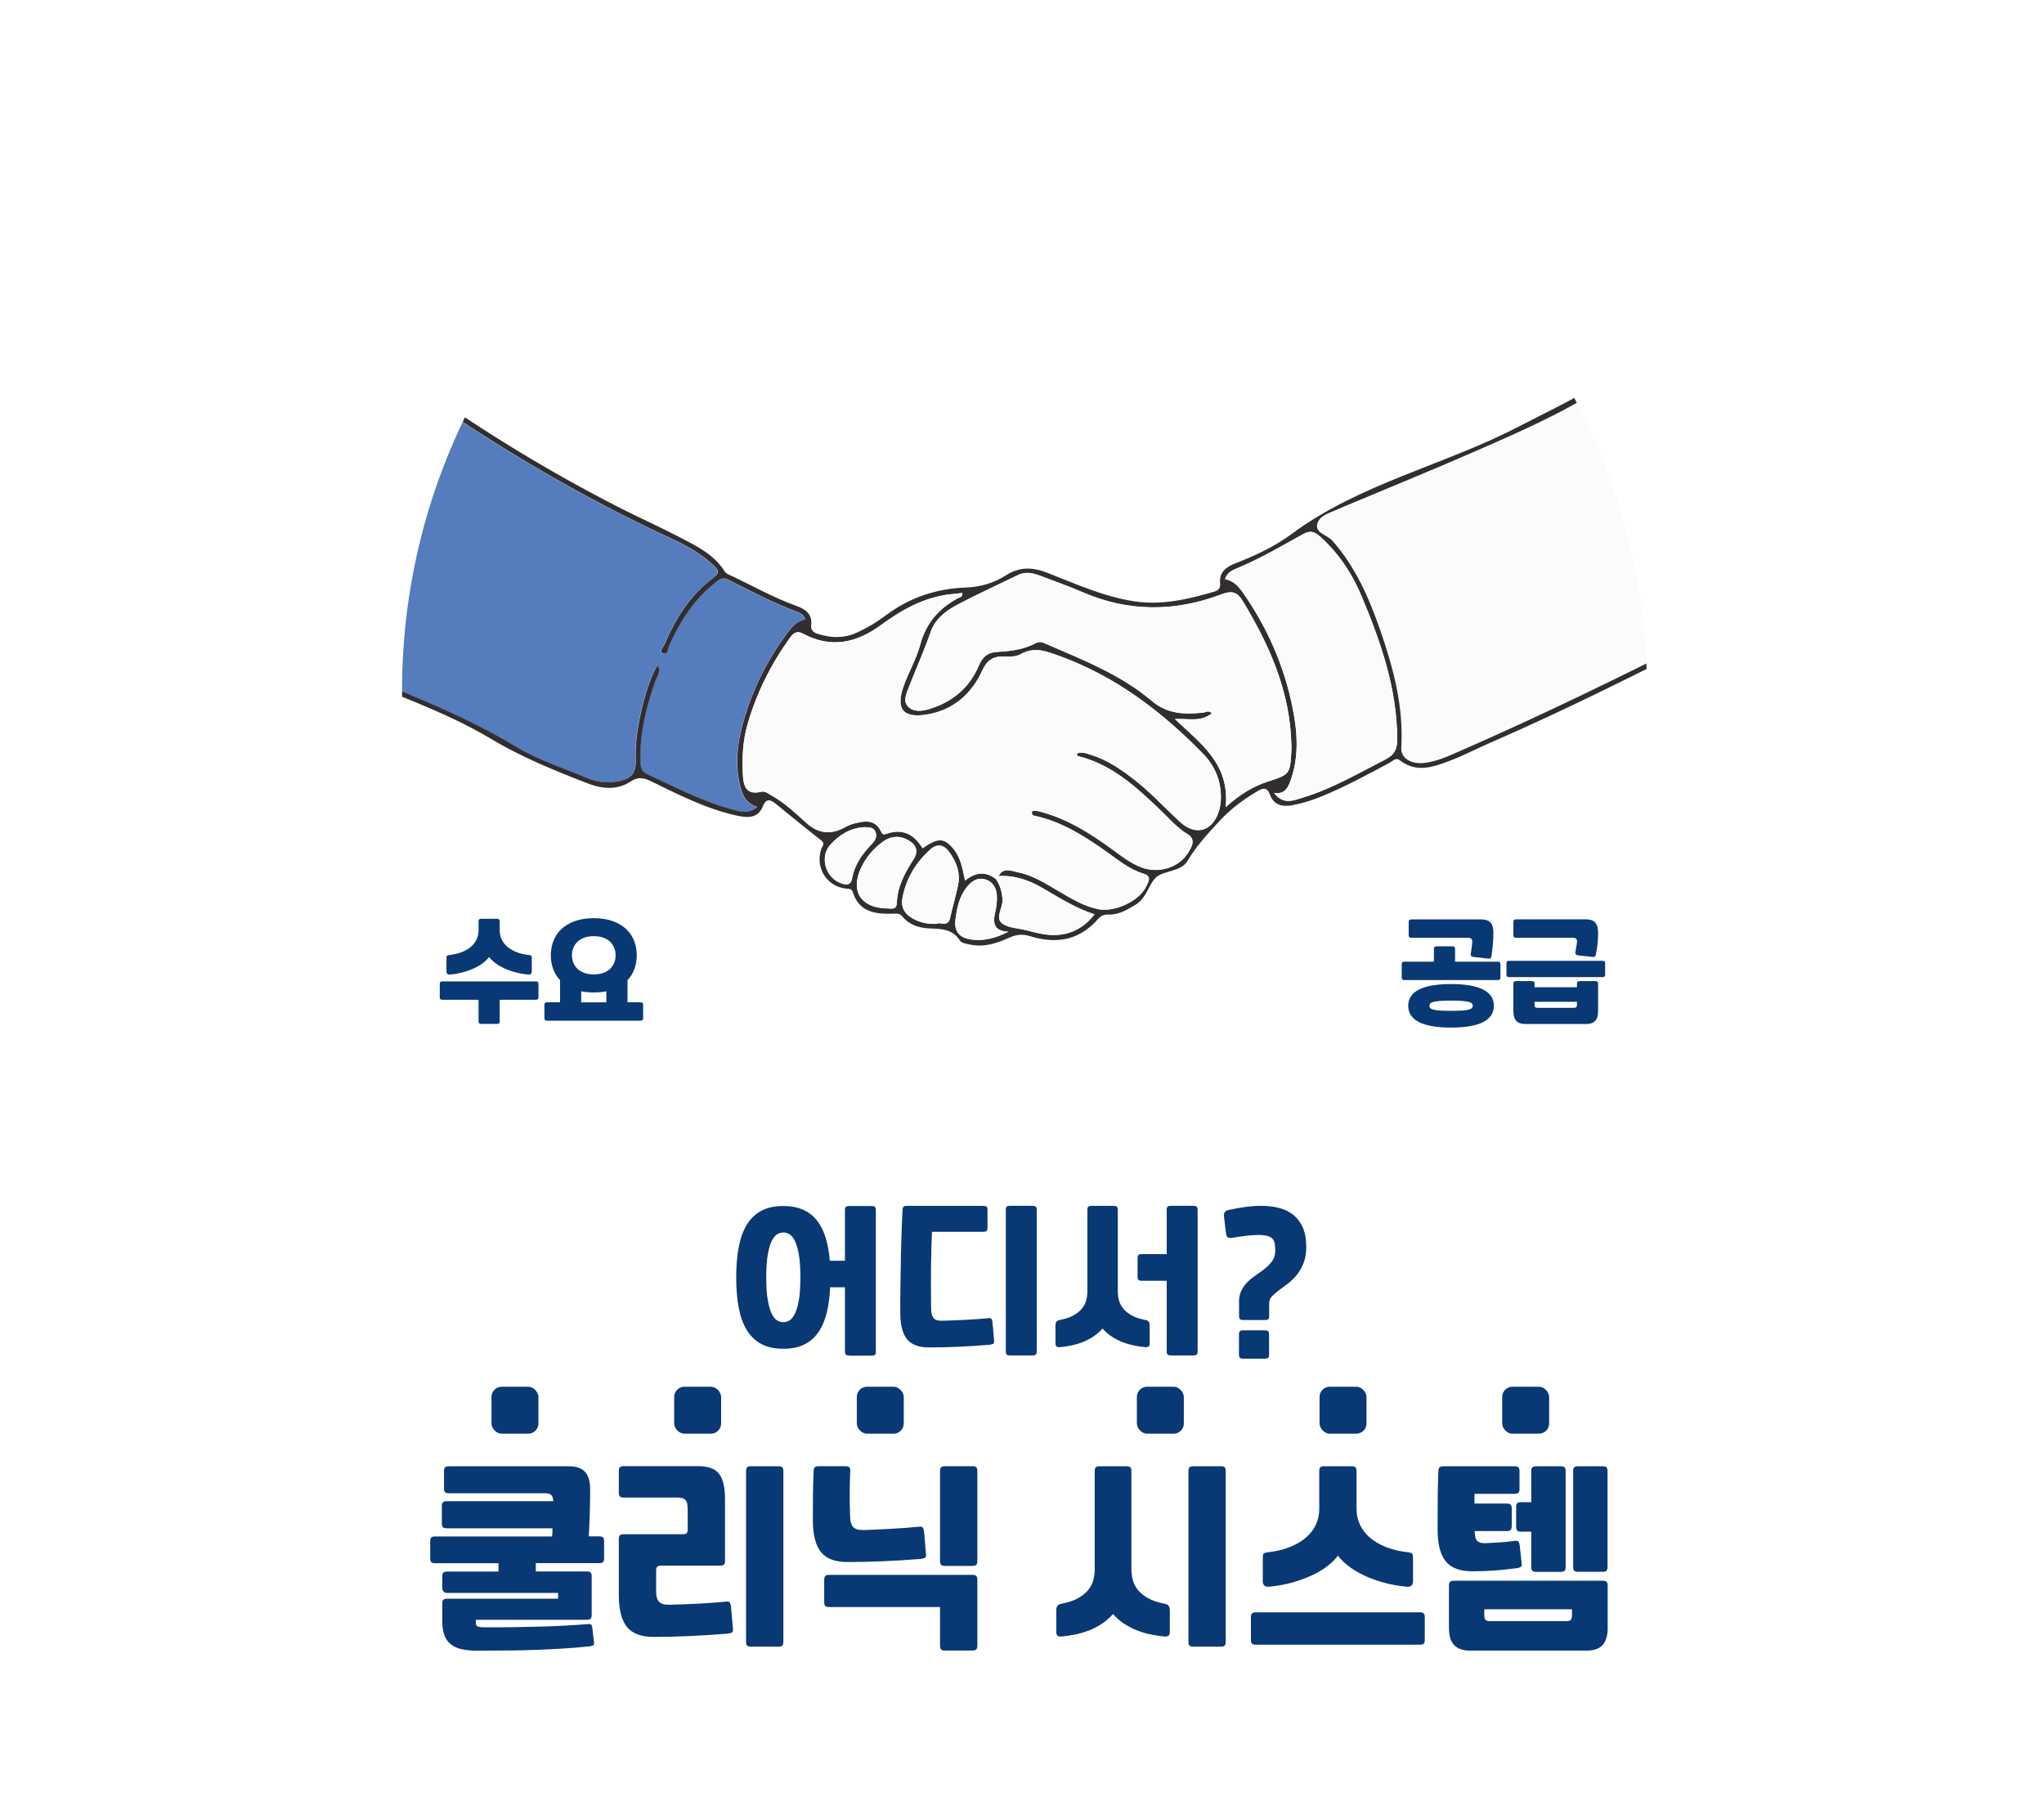 <?xml version="1.0" encoding="UTF-8"?><svg xmlns="http://www.w3.org/2000/svg" xmlns:xlink="http://www.w3.org/1999/xlink" viewBox="0 0 400 356"><defs><style>.e{fill:#fff;}.f{opacity:.5;}.g{fill:#557cbd;}.h{fill:#322e2f;}.i{clip-path:url(#c);}.j{fill:#fbfbfb;}.k{clip-path:url(#d);}.l{fill:none;}.m{fill:#093974;}</style><clipPath id="c"><circle class="l" cx="200.49" cy="135.02" r="121.81"/></clipPath><clipPath id="d"><rect class="l" x="31.64" y="-26.69" width="337.69" height="300.55"/></clipPath></defs><g id="a"/><g id="b"><g><rect class="e" x="-7.62" y="-8.65" width="416.21" height="370.43"/><g><g class="i"><g class="f"><ellipse class="e" cx="234.85" cy="146.05" rx="203.35" ry="149.15"/></g><g class="k"><g><path class="g" d="M64.43,129.47c.25-13.91,2.94-27.29,8.57-40.07,2.11-4.78,4.34-9.5,6.89-14.06,16.22,11.53,33.26,21.66,51.33,30.02,3.03,1.4,5.96,3.02,8.42,5.36,.86,.81,1.25,1.41-.05,2.36-4.55,3.35-7.44,7.98-9.62,13.1-.22,.51-1.14,1.28-.35,1.67,1.01,.49,1-.82,1.23-1.34,2.09-4.78,4.85-9.05,8.96-12.36,.77-.62,1.42-1.29,2.68-.66,4.43,2.23,8.8,4.57,13.48,6.27,.61,.22,1.25,.56,1.57,1.49-1.71,.29-2.72,1.56-3.65,2.84-4.05,5.5-7.01,11.54-8.73,18.16-.93,3.61-1.28,7.27-.51,10.95,.43,2.01,1.02,4,3.51,4.74-1.85,1.5-3.64,.85-5.3,.39-5.72-1.59-10.96-4.35-16.32-6.83-1.2-.56-1.25-1.48-1.27-2.53-.13-5.4,1.12-10.52,2.89-15.57,.34-.97,1.23-1.95,.49-3.15-1.97,2.72-4.56,12.46-4.29,18.19,.14,3.02-.93,4.15-3.99,4.58-1.92,.27-3.8,.02-5.54-.73-4.63-1.99-9.52-3.48-13.84-6.1-11.55-7.01-24.24-11.46-36.57-16.73Z"/><path class="j" d="M317.57,73.04c2.45,2.45,3.8,5.61,5.44,8.56,6.25,11.24,9.5,23.52,12.34,35.93,.4,1.74,1.07,3.43,1.01,5.26-.69,.33-1.4,.65-2.08,1-16.08,8.17-32.29,16.08-48.83,23.31-2.12,.92-4.23,1.88-6.54,2.19-2.69,.36-4.8-.92-4.67-2.92,.49-8.04-1.53-15.6-4.13-23.09-2.21-6.34-4.85-12.4-9.39-17.51-1.01-1.14-3.67-1.48-2.81-3.57,.63-1.51,2.71-1.96,4.25-2.69,.39-.18,.78-.34,1.18-.51,8.51-3.57,17.06-7.04,25.52-10.75,9.95-4.36,19.93-8.68,28.73-15.22Z"/><path class="h" d="M317.57,73.04c-8.8,6.53-18.78,10.86-28.73,15.22-8.45,3.7-17.01,7.17-25.52,10.75-.39,.17-.79,.32-1.18,.51-1.54,.74-3.62,1.18-4.25,2.69-.86,2.09,1.8,2.43,2.81,3.57,4.54,5.11,7.18,11.17,9.39,17.51,2.6,7.49,4.62,15.05,4.13,23.09-.12,2.01,1.98,3.28,4.67,2.92,2.31-.31,4.43-1.26,6.54-2.19,16.54-7.22,32.74-15.14,48.83-23.31,.69-.35,1.39-.67,2.08-1,.77,1.4-.63,1.32-1.2,1.61-14.34,7.29-28.71,14.52-43.47,20.94-2.67,1.16-5.26,2.52-7.97,3.55-3.21,1.22-6.51,2.42-9.74-.09-.85-.66-1.44,.17-2.05,.49-4.46,2.37-8.89,4.8-13.59,6.69-1.75,.7-3.55,1.25-5.4,1.6-1.98,.37-3.68-.04-4.41-2.1-.53-1.5-1.4-1.25-2.34-.7-2.84,1.66-5.38,3.54-7.68,6.06-2.24,2.45-4.41,4.76-6.12,7.67-1.23,2.1-4.59,1.82-6.11,3.17-1.45,1.29-1.85,4.02-3.94,5.31-1.69,1.05-3.39,2.07-5.46,1.99-.86-.03-1.45,.27-2,.89-3.66,4.19-8.21,4.93-13.32,3.33-1.41-.44-2.61-.34-4.07,.32-2.3,1.04-4.81,1.89-7.47,1.36-.75-.15-1.8-.27-2.12-.78-1.55-2.46-3.92-2.29-6.32-2.43-1.9-.12-3.72-.78-4.99-2.33-.54-.65-1.09-.55-1.8-.53-3.4,.1-6.63-.26-7.87-4.19-.26-.82-.8-.64-1.39-.72-3.77-.48-5.98-4.07-4.81-7.73,.19-.58,.86-1.05-.03-1.74-2.98-2.31-5.88-4.72-8.81-7.09-1.09-.88-1.91-1.22-2.62,.54-.96,2.36-3.07,2.16-5.06,1.73-6-1.32-11.42-4.11-16.88-6.77-1.47-.71-2.48-.81-3.94,.13-2.64,1.71-5.56,1.43-8.4,.32-6.46-2.51-12.89-5.11-18.86-8.69-9.31-5.57-19.64-8.88-29.48-13.26-.82-.36-2.44-.17-2.16-1.91,12.33,5.27,25.03,9.72,36.58,16.73,4.32,2.62,9.21,4.11,13.84,6.1,1.74,.75,3.62,1,5.54,.73,3.06-.43,4.13-1.56,3.99-4.58-.27-5.73,2.32-15.48,4.29-18.19,.74,1.2-.15,2.18-.49,3.15-1.77,5.05-3.02,10.17-2.89,15.57,.03,1.05,.07,1.97,1.27,2.53,5.36,2.48,10.6,5.24,16.32,6.83,1.66,.46,3.45,1.11,5.3-.39-2.49-.74-3.08-2.73-3.51-4.74-.78-3.68-.43-7.34,.51-10.95,1.72-6.62,4.68-12.66,8.73-18.16,.94-1.28,1.94-2.54,3.65-2.84-.31-.92-.96-1.26-1.57-1.49-4.68-1.7-9.05-4.05-13.48-6.27-1.26-.64-1.91,.04-2.68,.66-4.11,3.3-6.87,7.58-8.96,12.36-.23,.53-.23,1.83-1.23,1.34-.78-.38,.13-1.15,.35-1.67,2.18-5.11,5.07-9.75,9.62-13.1,1.3-.96,.91-1.55,.05-2.36-2.46-2.34-5.39-3.96-8.42-5.36-18.08-8.36-35.11-18.5-51.33-30.02q1.07-.52,2.33,.38c12.32,8.76,25.19,16.6,38.64,23.49,3.96,2.03,8.04,3.84,11.99,5.9,3.33,1.74,6.79,3.35,8.91,6.74,.32,.51,1.11,.75,1.72,1.04,4.09,1.96,8.05,4.19,12.34,5.72,1.66,.6,3.14,1.53,2.87,3.72-.13,1.06,.49,1.51,1.42,1.79,2.46,.75,4.88,.85,7.28-.19,2.14-.93,4.12-2.13,5.97-3.52,4.62-3.46,9.87-5.2,15.55-5.4,2.96-.1,5.56-.9,7.97-2.43,2.65-1.68,5.19-1.57,8.05-.45,5.57,2.18,11.05,4.68,17.05,5.58,5.4,.8,10.57-.42,15.69-1.93,.76-.23,1.14-.73,1.05-1.54-.25-2.25,1.23-3.28,2.97-3.96,3.85-1.51,7.67-3.26,10.92-5.68,13.47-10,29.95-13.5,44.53-21.09,6.46-3.36,13.11-6.36,19.04-10.66,.45-.33,1.14-1.44,1.36,.2Zm-122.69,98.97c.83,1.24,1.24,2.6,1.3,4.1,.06,1.56-1.4,3.47-.17,4.53,1.17,1,3.2,1,4.85,1.43,.83,.21,1.65,.43,2.49,.61,4.3,.92,7.96-.06,10.85-3.73-3.75-1.2-6.97-3.29-10.29-5.21-2.64-1.53-5.43-2.46-8.52-2.28,.95-1.8,2.54-.98,3.79-.74,2.89,.57,5.37,2.17,7.89,3.64,2.51,1.47,4.98,3.02,7.9,3.59,3.19,.63,8.08-1.66,9.36-4.53,.36-.81,1.14-1.92-.57-2.43-2.85-.85-5.08-2.77-7.46-4.45-4.28-3.02-8.7-5.8-13.94-6.9-.37-.08-.52-.38-.41-.84,.21-.05,.46-.17,.68-.14,.5,.08,1,.22,1.49,.36,4.95,1.39,9.21,4.08,13.31,7.06,1.87,1.36,3.69,2.81,5.86,3.66,3.41,1.33,7.45,.08,9.26-2.92,.69-1.15,1.5-2.55-.17-3.56-2.02-1.22-3.52-2.99-5.19-4.59-4.78-4.58-9.61-9.09-16.34-10.71-.07-.02-.08-.3-.12-.47,.96-.43,1.83-.04,2.73,.24,3.26,.99,5.99,2.91,8.63,4.97,3.19,2.49,5.9,5.49,8.88,8.21,3.05,2.79,6.36,1.76,7.57-2.24,.19-.65,.32-1.33,.35-2.01,.18-3.62-1.06-6.69-3.61-9.28-8.01-8.16-16.92-14.95-27.8-18.93-2.61-.95-5.02-1.97-7.73-.43-.99,.56-2.17,.5-3.28,.46-2.1-.07-3.34,.71-4.29,2.8-2.09,4.6-5.72,7.72-10.81,8.56-4.67,.77-6.13-1.07-4.56-5.53,.96-2.74,2.5-5.3,3.24-8.09,1.12-4.21,3.61-7.09,7.32-9.11,.4-.22,1.06-.22,.92-1.05-.76,.08-1.52,.17-2.29,.25-5.21,.57-9.57,3.06-13.68,6.07-4.74,3.47-9.73,4.55-15.13,1.67-1.37-.73-2-.08-2.71,.91-3.67,5.12-6.43,10.68-8.19,16.74-.95,3.27-1.1,6.58-.93,9.93,.11,2.21,.66,4.03,3.54,3.34,.85-.2,1.46,.38,2.1,.74,2.58,1.42,4.68,3.46,6.85,5.4q3.35,2.99,7.22,.94c.6-.32,1.22-.65,1.87-.82,2.13-.54,4.3-1.05,5.5,1.59,.24,.53,.54,.54,1,.38,3.18-1.12,5.45,.09,7.09,2.82,2.92-2.04,4.11-2.08,5.84-.14,1.57,1.76,1.97,4.02,2.47,6.46,2.05-1.64,4.02-1.87,6.01-.31Zm44.98-14.05c2.88-2.57,5.4-4.09,8.29-5.02,4.32-1.39,4.3-1.45,4.57-5.95,.03-.43,.02-.86,0-1.29-.24-10.36-4.27-19.43-9.53-28.1-1.07-1.77-2.13-2.06-4.11-1.31-9.11,3.46-18.22,3.51-27.26-.42-2.66-1.16-5.42-2.1-8.13-3.15-1.47-.57-2.95-.93-4.47-.19-3.92,1.9-7.88,3.72-11.74,5.74-2.29,1.2-4.46,2.82-5.34,5.36-1.29,3.72-2.9,7.31-4.33,10.97-.46,1.19-1.11,2.61-.14,3.64,1.07,1.14,2.69,.97,4.13,.53,4.51-1.36,7.88-4.1,9.73-8.46,.72-1.7,1.7-2.63,3.58-2.73,2.57-.14,5.12-.43,7.46-1.66,.52-.27,1.03-.4,1.69-.11,7.36,3.21,14.94,6.08,21.15,11.36,3.07,2.61,6.48,2.67,10.11,2.28,.48-.05,.93-.52,1.63,.13-2.07,1.77-4.57,1.01-7.23,1.13,5.03,4.79,10.77,8.71,9.95,17.24Zm9.45-2.79c1.8,2.45,3.89,1.47,5.75,.9,5.68-1.73,10.78-4.75,16.03-7.42,1.83-.93,2.35-2.09,2.34-4.01-.06-9.9-3.23-19.01-6.98-27.96-1.87-4.46-4.52-8.45-8.17-11.71-1.05-.94-1.89-1.21-3.3-.42-4.26,2.36-8.47,4.85-12.99,6.71-.93,.38-1.88,.85-2.26,2.09,1.65,.3,2.65,1.43,3.56,2.73,4.77,6.84,8.04,14.34,9.67,22.49,.96,4.8,1.29,9.68-.5,14.45-.53,1.4-1.23,2.46-3.15,2.16Zm-65.94,25.63c.56-.46,2.15,.77,2.57-1.16,.47-2.16,1.12-4.29,1.56-6.45,.49-2.42-.35-4.56-1.76-6.48-1.05-1.42-2.35-1.67-3.72-.42-2.82,2.54-4.67,5.64-5.4,9.39-.36,1.85,.38,3.16,1.96,4.05,1.37,.77,2.84,1.18,4.8,1.07Zm-10.05-3.01c.76-.14,2.12,.58,2.19-1.12,.12-3.21,1.58-5.87,3.25-8.47,1.07-1.66,.52-2.93-1.08-3.81-1.74-.95-3.47-.76-5.03,.42-1.79,1.35-3.22,3.03-4.17,5.09-2.05,4.44-.13,7.66,4.85,7.88Zm24.03,4.55c-2.91-.11-3.09-1.72-2.59-3.87,.23-.99,.36-2.03,.32-3.04-.06-1.55-.71-2.87-2.32-3.33-1.53-.43-2.68,.41-3.56,1.51-1.49,1.87-1.96,4.13-2.24,6.45-.28,2.39,.97,3.51,3.13,3.82,2.51,.35,4.86-.33,7.25-1.54Zm-28.2-20.45c-2.73,.13-4.89,1.49-6.65,3.42-2.1,2.29-1.05,6.28,1.86,7.46,1,.41,2.12,.68,2.39-.84,.49-2.75,2.03-4.86,3.89-6.78,.67-.69,1.01-1.45,.71-2.3-.35-.97-1.31-.96-2.2-.96Z"/><path class="j" d="M194.88,172.02c-1.98-1.56-3.95-1.32-6.01,.31-.5-2.44-.9-4.7-2.47-6.46-1.73-1.94-2.92-1.9-5.84,.14-1.64-2.73-3.91-3.95-7.09-2.82-.45,.16-.76,.16-1-.38-1.21-2.64-3.38-2.13-5.5-1.59-.65,.17-1.27,.5-1.87,.82q-3.87,2.05-7.22-.94c-2.17-1.94-4.27-3.98-6.85-5.4-.65-.36-1.25-.95-2.1-.74-2.88,.69-3.43-1.12-3.54-3.34-.17-3.35-.02-6.66,.93-9.93,1.77-6.07,4.52-11.62,8.19-16.74,.71-.99,1.33-1.65,2.71-.91,5.39,2.88,10.39,1.8,15.13-1.67,4.12-3.01,8.48-5.5,13.68-6.07,.76-.08,1.53-.17,2.29-.25,.14,.83-.52,.84-.92,1.05-3.71,2.02-6.19,4.9-7.32,9.11-.74,2.79-2.28,5.35-3.24,8.09-1.57,4.47-.11,6.3,4.56,5.53,5.09-.84,8.72-3.96,10.81-8.56,.95-2.09,2.19-2.87,4.29-2.8,1.12,.04,2.29,.1,3.28-.46,2.7-1.54,5.12-.52,7.73,.43,10.88,3.98,19.79,10.77,27.8,18.93,2.55,2.6,3.79,5.66,3.61,9.28-.03,.67-.16,1.36-.35,2.01-1.2,4-4.51,5.03-7.57,2.24-2.98-2.71-5.69-5.72-8.88-8.21-2.64-2.06-5.37-3.98-8.63-4.97-.9-.27-1.77-.66-2.73-.24,.04,.17,.05,.45,.12,.47,6.73,1.62,11.56,6.13,16.34,10.71,1.67,1.6,3.16,3.37,5.19,4.59,1.67,1.01,.86,2.41,.17,3.56-1.82,3.01-5.85,4.25-9.26,2.92-2.18-.85-3.99-2.3-5.86-3.66-4.1-2.98-8.37-5.67-13.31-7.06-.49-.14-.99-.28-1.49-.36-.22-.03-.47,.09-.68,.14-.11,.45,.03,.76,.41,.84,5.24,1.11,9.66,3.88,13.94,6.9,2.38,1.68,4.61,3.59,7.46,4.45,1.71,.51,.93,1.63,.57,2.43-1.28,2.87-6.17,5.15-9.36,4.53-2.92-.57-5.39-2.13-7.9-3.59-2.52-1.47-4.99-3.08-7.89-3.64-1.25-.25-2.84-1.06-3.79,.74l-.51,.57Z"/><path class="j" d="M239.86,157.97c.82-8.53-4.92-12.44-9.95-17.24,2.65-.12,5.15,.64,7.23-1.13-.7-.64-1.15-.18-1.63-.13-3.62,.39-7.03,.33-10.11-2.28-6.22-5.28-13.79-8.15-21.15-11.36-.66-.29-1.17-.17-1.69,.11-2.34,1.23-4.89,1.52-7.46,1.66-1.88,.1-2.85,1.03-3.58,2.73-1.85,4.36-5.22,7.11-9.73,8.46-1.44,.43-3.06,.6-4.13-.53-.97-1.03-.32-2.46,.14-3.64,1.43-3.66,3.04-7.24,4.33-10.97,.88-2.54,3.04-4.16,5.34-5.36,3.86-2.02,7.82-3.84,11.74-5.74,1.52-.74,3-.37,4.47,.19,2.71,1.04,5.47,1.99,8.13,3.15,9.04,3.93,18.15,3.88,27.26,.42,1.98-.75,3.04-.46,4.11,1.31,5.26,8.67,9.28,17.74,9.53,28.1,.01,.43,.02,.86,0,1.29-.27,4.5-.25,4.56-4.57,5.95-2.89,.93-5.41,2.45-8.29,5.02Z"/><path class="j" d="M249.32,155.17c1.93,.3,2.63-.76,3.15-2.16,1.79-4.77,1.46-9.65,.5-14.45-1.63-8.15-4.91-15.65-9.67-22.49-.9-1.3-1.91-2.42-3.56-2.73,.38-1.23,1.33-1.7,2.26-2.09,4.52-1.87,8.73-4.36,12.99-6.71,1.42-.78,2.25-.51,3.3,.42,3.66,3.26,6.3,7.25,8.17,11.71,3.76,8.95,6.93,18.06,6.98,27.96,.01,1.92-.51,3.08-2.34,4.01-5.26,2.67-10.36,5.69-16.03,7.42-1.86,.57-3.95,1.55-5.75-.9Z"/><path class="j" d="M195.39,171.45c3.09-.18,5.88,.75,8.52,2.28,3.31,1.92,6.54,4.01,10.29,5.21-2.89,3.67-6.55,4.65-10.85,3.73-.84-.18-1.66-.39-2.49-.61-1.65-.43-3.68-.43-4.85-1.43-1.23-1.06,.23-2.96,.17-4.53-.06-1.5-.47-2.86-1.3-4.1l.51-.57Z"/><path class="j" d="M183.37,180.8c-1.96,.11-3.43-.3-4.8-1.07-1.58-.89-2.32-2.2-1.96-4.05,.73-3.75,2.58-6.85,5.4-9.39,1.38-1.24,2.67-1,3.72,.42,1.41,1.92,2.25,4.06,1.76,6.48-.44,2.17-1.09,4.29-1.56,6.45-.41,1.93-2.01,.7-2.57,1.16Z"/><path class="j" d="M173.33,177.79c-4.98-.22-6.9-3.44-4.85-7.88,.95-2.06,2.38-3.73,4.17-5.09,1.57-1.18,3.29-1.38,5.03-.42,1.61,.88,2.15,2.15,1.08,3.81-1.67,2.6-3.13,5.26-3.25,8.47-.06,1.7-1.43,.98-2.19,1.12Z"/><path class="j" d="M197.35,182.34c-2.39,1.21-4.74,1.89-7.25,1.54-2.16-.3-3.41-1.43-3.13-3.82,.27-2.32,.75-4.58,2.24-6.45,.88-1.1,2.03-1.94,3.56-1.51,1.62,.46,2.26,1.78,2.32,3.33,.04,1.01-.09,2.05-.32,3.04-.51,2.15-.32,3.77,2.59,3.87Z"/><path class="j" d="M169.15,161.89c.89,0,1.85,0,2.2,.96,.3,.85-.03,1.61-.71,2.3-1.86,1.92-3.4,4.03-3.89,6.78-.27,1.51-1.4,1.24-2.39,.84-2.9-1.18-3.95-5.17-1.86-7.46,1.76-1.93,3.92-3.28,6.65-3.42Z"/></g></g></g><g><path class="m" d="M86.06,192.61c0-.22,.04-.36,.13-.43,.09-.07,.23-.11,.43-.11h18.2c.2,0,.34,.04,.43,.11,.09,.07,.13,.22,.13,.43v2.52c0,.22-.04,.36-.13,.43-.09,.07-.23,.11-.43,.11h-7.03v4.18c0,.22-.04,.36-.13,.43-.09,.07-.23,.11-.43,.11h-3.02c-.2,0-.34-.04-.43-.11-.09-.07-.13-.22-.13-.43v-4.18h-7.03c-.2,0-.34-.04-.43-.11-.09-.07-.13-.22-.13-.43v-2.52Zm2.03-1.88h-.21c-.08,0-.16-.02-.24-.06s-.14-.11-.19-.19c-.05-.09-.08-.21-.08-.37v-2.52c0-.27,.03-.45,.09-.52,.06-.07,.19-.12,.39-.15,.95-.1,1.79-.29,2.51-.58,.73-.29,1.33-.64,1.82-1.07,.49-.42,.86-.91,1.1-1.45s.37-1.11,.37-1.71v-1.75c0-.22,.04-.36,.13-.43s.23-.11,.43-.11h3.02c.2,0,.34,.04,.43,.11,.09,.07,.13,.22,.13,.43v1.75c0,.6,.12,1.17,.37,1.71s.61,1.02,1.1,1.45,1.1,.78,1.82,1.07c.73,.29,1.56,.48,2.51,.58,.2,.03,.33,.08,.39,.15,.06,.07,.09,.25,.09,.52v2.52c0,.16-.03,.28-.08,.37-.05,.09-.12,.15-.19,.19s-.16,.06-.24,.06h-.21c-.91-.09-1.76-.24-2.57-.46-.81-.22-1.54-.49-2.19-.8-.65-.31-1.23-.65-1.71-1.03-.49-.38-.88-.77-1.16-1.15-.29,.39-.68,.77-1.16,1.15-.49,.38-1.06,.73-1.73,1.03-.66,.31-1.39,.58-2.19,.8-.8,.22-1.65,.38-2.55,.46Z"/><path class="m" d="M124.61,186.96c0,.92-.15,1.8-.44,2.63-.29,.83-.75,1.58-1.37,2.24v4.33h2.5c.2,0,.34,.04,.43,.11,.09,.07,.13,.21,.13,.43v2.52c0,.21-.04,.36-.13,.43-.09,.07-.23,.11-.43,.11h-18.2c-.2,0-.34-.04-.43-.11-.09-.07-.13-.22-.13-.43v-2.52c0-.22,.04-.36,.13-.43,.09-.07,.23-.11,.43-.11h2.5v-4.33c-.62-.66-1.08-1.41-1.37-2.24-.29-.83-.44-1.71-.44-2.63s.17-1.89,.5-2.77c.33-.88,.84-1.66,1.53-2.32,.69-.66,1.56-1.19,2.62-1.58,1.06-.39,2.31-.59,3.76-.59s2.71,.2,3.76,.59c1.06,.4,1.93,.92,2.62,1.58,.69,.66,1.2,1.43,1.53,2.32,.33,.88,.5,1.81,.5,2.77Zm-12.68,0c0,.53,.09,1.02,.28,1.48,.19,.45,.46,.85,.82,1.19s.8,.6,1.34,.79,1.14,.28,1.83,.28,1.3-.09,1.83-.28c.53-.19,.98-.45,1.34-.79s.63-.73,.82-1.19c.19-.45,.28-.95,.28-1.48s-.09-1.02-.28-1.48c-.19-.45-.46-.85-.82-1.19s-.81-.6-1.34-.79c-.53-.19-1.14-.28-1.83-.28s-1.3,.09-1.83,.28c-.53,.19-.98,.45-1.34,.79s-.63,.73-.82,1.19c-.19,.45-.28,.95-.28,1.48Zm4.27,7.27c-.93,0-1.75-.07-2.46-.22v2.16h4.92v-2.16c-.72,.14-1.54,.22-2.46,.22Z"/></g><g><path class="m" d="M274.31,188.75c0-.22,.04-.36,.13-.43,.09-.07,.23-.11,.43-.11h5.74v-2.46c0-.22,.04-.36,.13-.43s.23-.11,.43-.11h3.02c.2,0,.34,.04,.43,.11,.09,.07,.13,.22,.13,.43v2.46h8.32c.2,0,.34,.04,.43,.11,.09,.07,.13,.22,.13,.43v2.52c0,.22-.04,.36-.13,.43-.09,.07-.23,.11-.43,.11h-18.2c-.2,0-.34-.04-.43-.11-.09-.07-.13-.22-.13-.43v-2.52Zm9.66,12.36c-2.8,0-4.9-.36-6.3-1.08-1.39-.72-2.09-1.78-2.09-3.19s.71-2.47,2.12-3.18c1.42-.71,3.5-1.07,6.26-1.07s4.85,.36,6.26,1.07,2.12,1.77,2.12,3.18-.7,2.47-2.09,3.19c-1.39,.72-3.49,1.08-6.3,1.08Zm3.86-14.53c.07-.4,.13-.77,.17-1.09,.04-.32,.08-.67,.11-1.05,.03-.35-.03-.58-.18-.71-.15-.13-.36-.19-.62-.19h-11.08c-.2,0-.34-.04-.43-.11-.09-.07-.13-.22-.13-.43v-2.52c0-.22,.04-.36,.13-.43,.09-.07,.23-.11,.43-.11h13.69c.78,0,1.36,.2,1.75,.6,.39,.4,.58,1.06,.58,1.96,0,.75-.03,1.49-.1,2.23-.06,.74-.15,1.53-.27,2.36-.03,.21-.09,.36-.17,.44-.09,.08-.25,.1-.5,.08l-2.85-.32c-.2-.03-.35-.09-.45-.19-.1-.1-.13-.27-.09-.52Zm-3.86,11.25c.86,0,1.57-.02,2.11-.05,.55-.04,.98-.09,1.29-.17,.32-.08,.54-.18,.66-.31,.12-.13,.18-.29,.18-.47,0-.17-.06-.32-.18-.45-.12-.13-.34-.23-.66-.31-.32-.08-.75-.14-1.29-.18-.55-.04-1.25-.06-2.11-.06s-1.57,.02-2.11,.06-.98,.1-1.29,.18-.54,.18-.66,.31c-.12,.13-.18,.28-.18,.45,0,.19,.06,.34,.18,.47,.12,.13,.34,.23,.66,.31,.32,.08,.75,.14,1.29,.17s1.25,.05,2.11,.05Z"/><path class="m" d="M294.8,188.58c0-.22,.04-.36,.13-.43,.09-.07,.23-.11,.43-.11h18.2c.2,0,.34,.04,.43,.11,.09,.07,.13,.22,.13,.43v2.11c0,.22-.04,.36-.13,.43-.09,.07-.23,.11-.43,.11h-18.2c-.2,0-.34-.04-.43-.11-.09-.07-.13-.22-.13-.43v-2.11Zm13.5-2.31c.06-.3,.12-.61,.17-.92,.06-.31,.1-.61,.13-.92,.04-.35-.01-.58-.17-.71-.16-.13-.37-.19-.63-.19h-11.08c-.2,0-.34-.04-.43-.11-.09-.07-.13-.22-.13-.43v-2.52c0-.22,.04-.36,.13-.43,.09-.07,.23-.11,.43-.11h13.69c.78,0,1.35,.2,1.74,.6,.38,.4,.58,1.06,.59,1.96,.01,1.48-.13,2.9-.43,4.27-.04,.22-.1,.36-.18,.44-.08,.08-.24,.1-.49,.08l-2.8-.3c-.2-.03-.35-.09-.45-.19-.1-.1-.13-.27-.09-.52Zm4.44,11.58c0,.91-.19,1.56-.58,1.96-.39,.4-.97,.6-1.75,.6h-11.92c-.78,0-1.36-.2-1.75-.6-.39-.4-.58-1.06-.58-1.96v-5.3c0-.22,.04-.36,.13-.43,.09-.07,.23-.11,.43-.11h3.02c.2,0,.35,.04,.43,.11,.09,.07,.13,.22,.13,.43v.67h8.3v-.67c0-.22,.04-.36,.13-.43,.09-.07,.23-.11,.43-.11h3.02c.2,0,.34,.04,.43,.11,.09,.07,.13,.22,.13,.43v5.3Zm-4.77-.6c.24,0,.41-.05,.5-.14,.09-.09,.13-.28,.13-.55v-.5h-8.3v.5c0,.27,.04,.46,.13,.55,.09,.09,.25,.14,.5,.14h7.05Z"/></g></g><g><g><path class="m" d="M166.17,265.29c-.29,0-.5-.05-.63-.16-.13-.1-.19-.31-.19-.63v-12.56h-2.9c-.08,1.91-.31,3.61-.69,5.1s-.93,2.75-1.67,3.78c-.74,1.03-1.66,1.81-2.77,2.35s-2.46,.8-4.03,.8c-1.7,0-3.14-.31-4.31-.94s-2.12-1.54-2.85-2.74-1.25-2.66-1.57-4.39c-.33-1.73-.49-3.7-.49-5.9s.16-4.17,.49-5.9c.33-1.73,.85-3.2,1.57-4.39s1.67-2.11,2.85-2.74,2.61-.94,4.31-.94c1.47,0,2.74,.24,3.83,.71,1.08,.47,1.99,1.17,2.72,2.08,.73,.91,1.31,2.04,1.72,3.37s.69,2.85,.83,4.55h2.96v-9.92c0-.32,.06-.52,.19-.63s.33-.16,.63-.16h4.41c.29,0,.5,.05,.63,.16s.19,.31,.19,.63v27.71c0,.31-.06,.52-.19,.63-.13,.11-.34,.16-.63,.16h-4.41Zm-9.54-15.3c0-1.93-.11-3.47-.33-4.63-.22-1.15-.5-2.04-.83-2.66-.34-.62-.7-1.02-1.09-1.21-.39-.19-.75-.28-1.09-.28s-.7,.09-1.09,.28c-.39,.19-.75,.59-1.09,1.21-.34,.62-.61,1.51-.83,2.66s-.33,2.7-.33,4.63,.11,3.47,.33,4.63c.22,1.16,.5,2.04,.83,2.66,.33,.62,.7,1.02,1.09,1.21,.39,.19,.75,.28,1.09,.28s.7-.09,1.09-.28c.39-.19,.75-.59,1.09-1.21s.61-1.51,.83-2.66c.22-1.15,.33-2.7,.33-4.63Z"/><path class="m" d="M182.38,241.07c-.11,2.46-.17,4.92-.19,7.38-.02,2.47-.01,5.08,.03,7.86,.02,.76,.18,1.31,.49,1.67,.3,.36,.88,.53,1.72,.5,1.55-.04,3.04-.1,4.47-.17s2.93-.18,4.5-.33c.29-.04,.49,0,.6,.11,.1,.12,.18,.33,.22,.65l.32,3.65c.04,.32-.01,.51-.16,.6-.15,.08-.37,.15-.66,.19-2.08,.17-4.08,.3-6,.39-1.92,.09-3.89,.14-5.9,.14s-3.46-.54-4.33-1.62-1.31-2.81-1.31-5.18c0-1.85,0-3.63,.03-5.35,.02-1.72,.05-3.4,.08-5.04,.03-1.64,.07-3.26,.13-4.87,.05-1.61,.12-3.23,.2-4.86,.02-.32,.09-.52,.21-.63s.32-.16,.61-.16h14.99c.29,0,.5,.05,.63,.16s.19,.31,.19,.63v3.5c0,.31-.06,.52-.19,.63-.13,.1-.34,.16-.63,.16h-10.04Zm15.27,24.21c-.29,0-.5-.05-.63-.16-.13-.1-.19-.31-.19-.63v-27.71c0-.32,.06-.52,.19-.63s.33-.16,.63-.16h4.41c.29,0,.5,.05,.63,.16s.19,.31,.19,.63v27.71c0,.31-.06,.52-.19,.63-.13,.11-.34,.16-.63,.16h-4.41Z"/><path class="m" d="M217.93,236c.29,0,.5,.05,.63,.16s.19,.31,.19,.63v15.9c0,.61,.07,1.2,.22,1.78,.15,.58,.42,1.11,.82,1.61,.4,.49,.93,.93,1.61,1.32s1.53,.69,2.58,.9c.08,.02,.18,.04,.3,.06,.12,.02,.23,.07,.33,.14,.1,.07,.19,.18,.27,.32,.07,.14,.11,.33,.11,.58v3.5c0,.38-.1,.6-.3,.68s-.37,.1-.52,.08c-.73-.06-1.49-.17-2.25-.33-.77-.16-1.52-.38-2.25-.66-.74-.28-1.44-.65-2.11-1.09s-1.27-.97-1.79-1.57c-.55,.61-1.15,1.13-1.81,1.57-.66,.44-1.36,.8-2.09,1.09-.73,.28-1.49,.5-2.25,.66-.77,.16-1.52,.27-2.25,.33-.15,.02-.32,0-.52-.08-.2-.07-.3-.3-.3-.68v-3.5c0-.25,.04-.45,.11-.58,.07-.14,.16-.24,.27-.32,.1-.07,.21-.12,.33-.14,.12-.02,.21-.04,.3-.06,1.05-.21,1.91-.51,2.58-.9s1.21-.83,1.61-1.32,.67-1.03,.82-1.61c.15-.58,.22-1.17,.22-1.78v-15.9c0-.32,.06-.52,.19-.63s.33-.16,.63-.16h4.34Zm4.69,10.23c0-.32,.06-.52,.19-.63s.33-.16,.63-.16h4.88v-8.66c0-.32,.06-.52,.19-.63s.33-.16,.63-.16h4.41c.29,0,.5,.05,.63,.16s.19,.31,.19,.63v27.71c0,.31-.06,.52-.19,.63-.13,.11-.34,.16-.63,.16h-4.41c-.29,0-.5-.05-.63-.16-.13-.1-.19-.31-.19-.63v-13.82h-4.88c-.29,0-.5-.05-.63-.16-.13-.11-.19-.32-.19-.63v-3.65Z"/><path class="m" d="M242.46,254.86c0-.92,.17-1.72,.52-2.38,.35-.66,.78-1.24,1.31-1.73,.52-.49,1.1-.94,1.72-1.35s1.19-.83,1.72-1.28c.52-.44,.96-.92,1.31-1.45,.35-.52,.52-1.17,.52-1.92,0-.5-.03-.94-.09-1.32-.06-.38-.2-.7-.42-.96s-.56-.46-1.02-.58-1.08-.19-1.86-.19c-.34,0-.72,.02-1.15,.05-.43,.03-.87,.07-1.31,.13-.44,.05-.87,.11-1.29,.17-.42,.06-.8,.13-1.13,.19-.36,.06-.66,.06-.91-.02s-.41-.38-.47-.93l-.38-3.18c-.04-.25-.03-.46,.03-.63,.06-.17,.15-.3,.25-.39,.1-.09,.22-.16,.35-.21,.13-.04,.23-.07,.32-.09,1.13-.25,2.3-.46,3.5-.61s2.36-.21,3.48-.17c1.12,.04,2.18,.2,3.16,.49,.99,.28,1.85,.74,2.6,1.37s1.33,1.44,1.76,2.44c.43,1,.65,2.23,.65,3.7,0,1.24-.18,2.3-.54,3.2-.36,.89-.8,1.67-1.34,2.33s-1.12,1.23-1.75,1.7-1.21,.91-1.75,1.31c-.54,.4-.98,.79-1.34,1.17-.36,.38-.54,.81-.54,1.29v2.55c0,.31-.06,.52-.19,.63s-.34,.16-.63,.16h-4.25c-.29,0-.5-.05-.63-.16s-.19-.32-.19-.63v-2.68Zm.82,11.05c-.29,0-.5-.05-.63-.16-.13-.1-.19-.31-.19-.63v-3.97c0-.32,.06-.53,.19-.63,.13-.11,.33-.16,.63-.16h4.25c.29,0,.5,.05,.63,.16,.13,.1,.19,.31,.19,.63v3.97c0,.32-.06,.53-.19,.63-.13,.11-.34,.16-.63,.16h-4.25Z"/><path class="m" d="M86.47,294.75c0-.38,.08-.63,.23-.76,.15-.13,.4-.19,.76-.19h20.81c-.03-.58-.16-.99-.4-1.21-.24-.23-.58-.34-1.01-.34h-18.98c-.35,0-.61-.06-.76-.19-.15-.13-.23-.38-.23-.76v-3.38c0-.38,.08-.63,.23-.76,.15-.13,.41-.19,.76-.19h23.5c1.37,0,2.39,.35,3.08,1.06,.68,.71,1.03,1.86,1.03,3.46,0,1.21-.02,2.61-.06,4.2-.04,1.58-.11,3.25-.21,4.99h2.01c.35,0,.61,.06,.76,.19,.15,.13,.23,.38,.23,.76v3.34c0,.38-.08,.63-.23,.76-.15,.13-.41,.19-.76,.19h-12.38v1.63h9.95c.35,0,.61,.06,.76,.19,.15,.13,.23,.38,.23,.76v7.56c0,.38-.08,.63-.23,.76-.15,.13-.41,.19-.76,.19h-21.68v.61c0,.4,.15,.65,.46,.74s.77,.13,1.4,.13c2.13,0,4.09-.01,5.89-.04,1.8-.03,3.5-.06,5.11-.11,1.61-.05,3.15-.11,4.63-.19,1.48-.08,2.97-.18,4.46-.3,.35-.03,.57,.02,.65,.13,.08,.11,.14,.31,.19,.59l.34,2.89c.05,.3-.01,.49-.19,.57s-.44,.14-.8,.19c-1.75,.18-3.44,.32-5.09,.42-1.65,.1-3.33,.18-5.05,.25-1.72,.06-3.54,.11-5.45,.13-1.91,.02-4.02,.04-6.32,.04-1.17,0-2.18-.1-3.04-.3-.86-.2-1.57-.53-2.13-.99s-.97-1.05-1.23-1.78c-.27-.73-.4-1.65-.4-2.73v-3.46c0-.35,.08-.59,.23-.72,.15-.13,.4-.19,.76-.19h21.68v-1.14h-21.68c-.66,0-.99-.37-.99-1.1v-2.13c0-.38,.08-.63,.23-.76,.15-.13,.4-.19,.76-.19h10.02v-1.63h-12.38c-.36,0-.61-.06-.76-.19-.15-.13-.23-.38-.23-.76v-3.34c0-.38,.08-.63,.23-.76,.15-.13,.4-.19,.76-.19h22.86c.02-.28,.04-.54,.06-.8s.02-.52,.02-.8h-20.66c-.35,0-.61-.06-.76-.19-.15-.13-.23-.38-.23-.76v-3.38Z"/><path class="m" d="M128.39,311.45c0,.91,.19,1.58,.57,2.01,.38,.43,1.08,.63,2.09,.61,1.87-.05,3.7-.12,5.49-.21,1.79-.09,3.63-.22,5.52-.4,.35-.05,.59,0,.72,.13,.13,.14,.21,.4,.27,.78l.38,4.4c.05,.38-.01,.62-.19,.72-.18,.1-.44,.18-.8,.23-2.51,.2-4.95,.36-7.33,.47-2.38,.11-4.78,.17-7.21,.17s-4.17-.65-5.22-1.96c-1.05-1.3-1.58-3.38-1.58-6.25v-10.93c0-.38,.08-.63,.23-.76,.15-.13,.41-.19,.76-.19h11.5c.35,0,.61-.06,.76-.19,.15-.13,.23-.38,.23-.76v-3.95c0-.96-.17-1.58-.49-1.86-.33-.28-.82-.42-1.48-.42h-10.52c-.35,0-.61-.06-.76-.19-.15-.13-.23-.38-.23-.76v-4.25c0-.38,.08-.63,.23-.76,.15-.13,.41-.19,.76-.19h14.47c.96,0,1.78,.11,2.47,.34,.68,.23,1.23,.6,1.65,1.12,.42,.52,.72,1.19,.91,2.01,.19,.82,.29,1.83,.29,3.02v12.04c0,.38-.08,.63-.23,.76-.15,.13-.41,.19-.76,.19h-11.5c-.36,0-.61,.06-.76,.19-.15,.13-.23,.38-.23,.76v4.06Zm18.6,10.82c-.36,0-.61-.06-.76-.19-.15-.13-.23-.38-.23-.76v-33.41c0-.38,.08-.63,.23-.76,.15-.13,.4-.19,.76-.19h5.32c.35,0,.61,.06,.76,.19,.15,.13,.23,.38,.23,.76v33.41c0,.38-.08,.63-.23,.76-.15,.13-.41,.19-.76,.19h-5.32Z"/><path class="m" d="M166.39,287.91c-.08,1.62-.11,3.11-.11,4.46s.03,2.84,.08,4.46c.02,.91,.22,1.58,.59,2.01s1.06,.63,2.07,.61c1.49-.05,3.2-.13,5.11-.23,1.91-.1,3.82-.24,5.71-.42,.35-.05,.59,0,.72,.13,.13,.14,.21,.4,.27,.78l.38,4.44c.05,.38-.01,.62-.19,.72s-.44,.18-.8,.23c-2.51,.2-5.01,.35-7.52,.46-2.51,.1-4.78,.15-6.83,.15-2.43,0-4.17-.65-5.22-1.96-1.05-1.3-1.58-3.39-1.58-6.25,0-1.72,0-3.32,.02-4.8,.01-1.48,.06-3.08,.13-4.8,.02-.38,.11-.63,.25-.76,.14-.13,.39-.19,.74-.19h5.2c.35,0,.61,.06,.78,.19,.16,.13,.23,.38,.21,.76Zm-5.09,21.26c0-.38,.08-.63,.23-.76,.15-.13,.41-.19,.76-.19h27.98c.35,0,.61,.06,.76,.19,.15,.13,.23,.38,.23,.76v12.91c0,.38-.08,.63-.23,.76-.15,.13-.41,.19-.76,.19h-5.32c-.36,0-.61-.06-.76-.19-.15-.13-.23-.38-.23-.76v-7.56h-21.68c-.35,0-.61-.06-.76-.19-.15-.13-.23-.38-.23-.76v-4.4Zm23.65-2.7c-.36,0-.61-.06-.76-.19-.15-.13-.23-.38-.23-.76v-17.62c0-.38,.08-.63,.23-.76,.15-.13,.4-.19,.76-.19h5.32c.35,0,.61,.06,.76,.19,.15,.13,.23,.38,.23,.76v17.62c0,.38-.08,.63-.23,.76-.15,.13-.41,.19-.76,.19h-5.32Z"/><path class="m" d="M220.42,286.96c.35,0,.61,.06,.76,.19,.15,.13,.23,.38,.23,.76v19.17c0,.73,.09,1.45,.27,2.14,.18,.7,.51,1.34,.99,1.94s1.13,1.13,1.94,1.59c.81,.47,1.85,.83,3.11,1.08,.1,.03,.22,.05,.36,.08,.14,.03,.27,.08,.4,.17,.13,.09,.23,.21,.32,.38,.09,.16,.13,.4,.13,.7v4.21c0,.46-.12,.73-.36,.82-.24,.09-.45,.12-.63,.1-.89-.08-1.79-.21-2.71-.4-.92-.19-1.83-.46-2.71-.8-.89-.34-1.73-.78-2.54-1.31-.81-.53-1.53-1.17-2.16-1.9-.66,.73-1.39,1.37-2.18,1.9-.8,.53-1.64,.97-2.52,1.31-.89,.34-1.79,.61-2.71,.8-.92,.19-1.83,.32-2.71,.4-.18,.02-.39,0-.63-.1-.24-.09-.36-.36-.36-.82v-4.21c0-.3,.04-.54,.13-.7,.09-.17,.2-.29,.32-.38,.13-.09,.26-.15,.4-.17,.14-.03,.26-.05,.36-.08,1.27-.25,2.3-.61,3.11-1.08,.81-.47,1.46-1,1.94-1.59s.81-1.24,.99-1.94c.18-.7,.27-1.41,.27-2.14v-19.17c0-.38,.08-.63,.23-.76,.15-.13,.4-.19,.76-.19h5.24Zm13.14,35.31c-.36,0-.61-.06-.76-.19-.15-.13-.23-.38-.23-.76v-33.41c0-.38,.08-.63,.23-.76,.15-.13,.4-.19,.76-.19h5.32c.35,0,.61,.06,.76,.19,.15,.13,.23,.38,.23,.76v33.41c0,.38-.08,.63-.23,.76-.15,.13-.41,.19-.76,.19h-5.32Z"/><path class="m" d="M244.8,316.5c0-.38,.08-.63,.23-.76,.15-.13,.4-.19,.76-.19h32.04c.35,0,.61,.06,.76,.19,.15,.13,.23,.38,.23,.76v4.44c0,.38-.08,.63-.23,.76-.15,.13-.41,.19-.76,.19h-32.04c-.36,0-.61-.06-.76-.19-.15-.13-.23-.38-.23-.76v-4.44Zm3.57-5.96h-.36c-.14,0-.28-.04-.42-.11-.14-.08-.25-.19-.34-.34-.09-.15-.13-.37-.13-.65v-4.44c0-.48,.05-.78,.15-.91,.1-.13,.33-.21,.68-.27,1.67-.18,3.14-.52,4.42-1.03,1.28-.51,2.35-1.13,3.21-1.88,.86-.75,1.51-1.59,1.94-2.54s.65-1.96,.65-3.02v-7.44c0-.38,.08-.63,.23-.76,.15-.13,.41-.19,.76-.19h5.32c.35,0,.61,.06,.76,.19,.15,.13,.23,.38,.23,.76v7.44c0,1.06,.21,2.07,.65,3.02,.43,.95,1.08,1.8,1.94,2.54,.86,.75,1.93,1.37,3.21,1.88,1.28,.51,2.75,.85,4.42,1.03,.35,.05,.58,.14,.68,.27,.1,.13,.15,.43,.15,.91v4.44c0,.28-.04,.49-.13,.65-.09,.15-.2,.27-.34,.34-.14,.08-.28,.11-.42,.11h-.36c-1.59-.15-3.1-.42-4.52-.82-1.42-.39-2.7-.86-3.85-1.41-1.15-.54-2.16-1.15-3.02-1.82-.86-.67-1.54-1.35-2.05-2.03-.51,.68-1.19,1.36-2.05,2.03-.86,.67-1.87,1.28-3.04,1.82-1.17,.54-2.45,1.01-3.85,1.41-1.41,.39-2.91,.66-4.5,.82Z"/><path class="m" d="M295.83,298.7c0,.38-.08,.63-.23,.76-.15,.13-.41,.19-.76,.19h-6.26c0,.1,0,.2,.02,.29,.01,.09,.02,.16,.02,.21,.03,.73,.21,1.24,.57,1.52s.92,.39,1.71,.34c.81-.05,1.69-.1,2.64-.15,.95-.05,1.9-.15,2.87-.3,.35-.05,.59,0,.72,.13,.13,.14,.21,.4,.27,.78l.38,3.49c.05,.38-.01,.62-.19,.72-.18,.1-.44,.18-.8,.23-1.49,.2-2.95,.36-4.37,.46-1.42,.1-2.85,.15-4.29,.15-2.43,0-4.17-.65-5.22-1.96-1.05-1.3-1.58-3.38-1.58-6.25,0-1.75,0-3.64,.02-5.69,.01-2.05,.06-3.95,.13-5.7,.02-.38,.11-.63,.25-.76,.14-.13,.38-.19,.74-.19h13.9c.35,0,.61,.06,.76,.19,.15,.13,.23,.38,.23,.76v3.49c0,.38-.08,.63-.23,.76-.15,.13-.41,.19-.76,.19h-7.82v1.9h6.3c.35,0,.61,.06,.76,.19,.15,.13,.23,.38,.23,.76v3.49Zm18.79,19.82c0,1.59-.34,2.75-1.02,3.46-.68,.71-1.71,1.06-3.08,1.06h-22.86c-1.37,0-2.39-.35-3.08-1.06s-1.03-1.86-1.03-3.46v-8.2c0-.38,.08-.63,.23-.76,.15-.13,.41-.19,.76-.19h29.08c.35,0,.61,.06,.76,.19s.23,.38,.23,.76v8.2Zm-8.09-1.25c.43,0,.72-.08,.87-.25,.15-.17,.23-.49,.23-.97v-1.1h-17.16v1.1c0,.48,.08,.8,.23,.97,.15,.16,.44,.25,.87,.25h14.96Zm-9.83-22.33c0-.38,.08-.63,.23-.76,.15-.13,.4-.19,.76-.19h1.97v-6.07c0-.38,.08-.63,.23-.76,.15-.13,.4-.19,.76-.19h4.75c.35,0,.61,.06,.76,.19,.15,.13,.23,.38,.23,.76v18.76c0,.38-.08,.63-.23,.76-.15,.13-.41,.19-.76,.19h-4.75c-.36,0-.61-.06-.76-.19-.15-.13-.23-.38-.23-.76v-6.91h-1.97c-.35,0-.61-.06-.76-.19-.15-.13-.23-.38-.23-.76v-3.87Zm12.15,12.68c-.36,0-.61-.06-.76-.19-.15-.13-.23-.38-.23-.76v-18.76c0-.38,.08-.63,.23-.76,.15-.13,.4-.19,.76-.19h4.75c.35,0,.61,.06,.76,.19,.15,.13,.23,.38,.23,.76v18.76c0,.38-.08,.63-.23,.76-.15,.13-.41,.19-.76,.19h-4.75Z"/></g><rect class="m" x="167.67" y="271.4" width="9.19" height="9.19" rx="2" ry="2"/><rect class="m" x="222.48" y="271.4" width="9.19" height="9.19" rx="2" ry="2"/><rect class="m" x="258.23" y="271.4" width="9.19" height="9.19" rx="2" ry="2"/><rect class="m" x="293.97" y="271.4" width="9.19" height="9.19" rx="2" ry="2"/><rect class="m" x="96.18" y="271.4" width="9.19" height="9.19" rx="2" ry="2"/><rect class="m" x="131.93" y="271.4" width="9.19" height="9.19" rx="2" ry="2"/></g></g></g></svg>